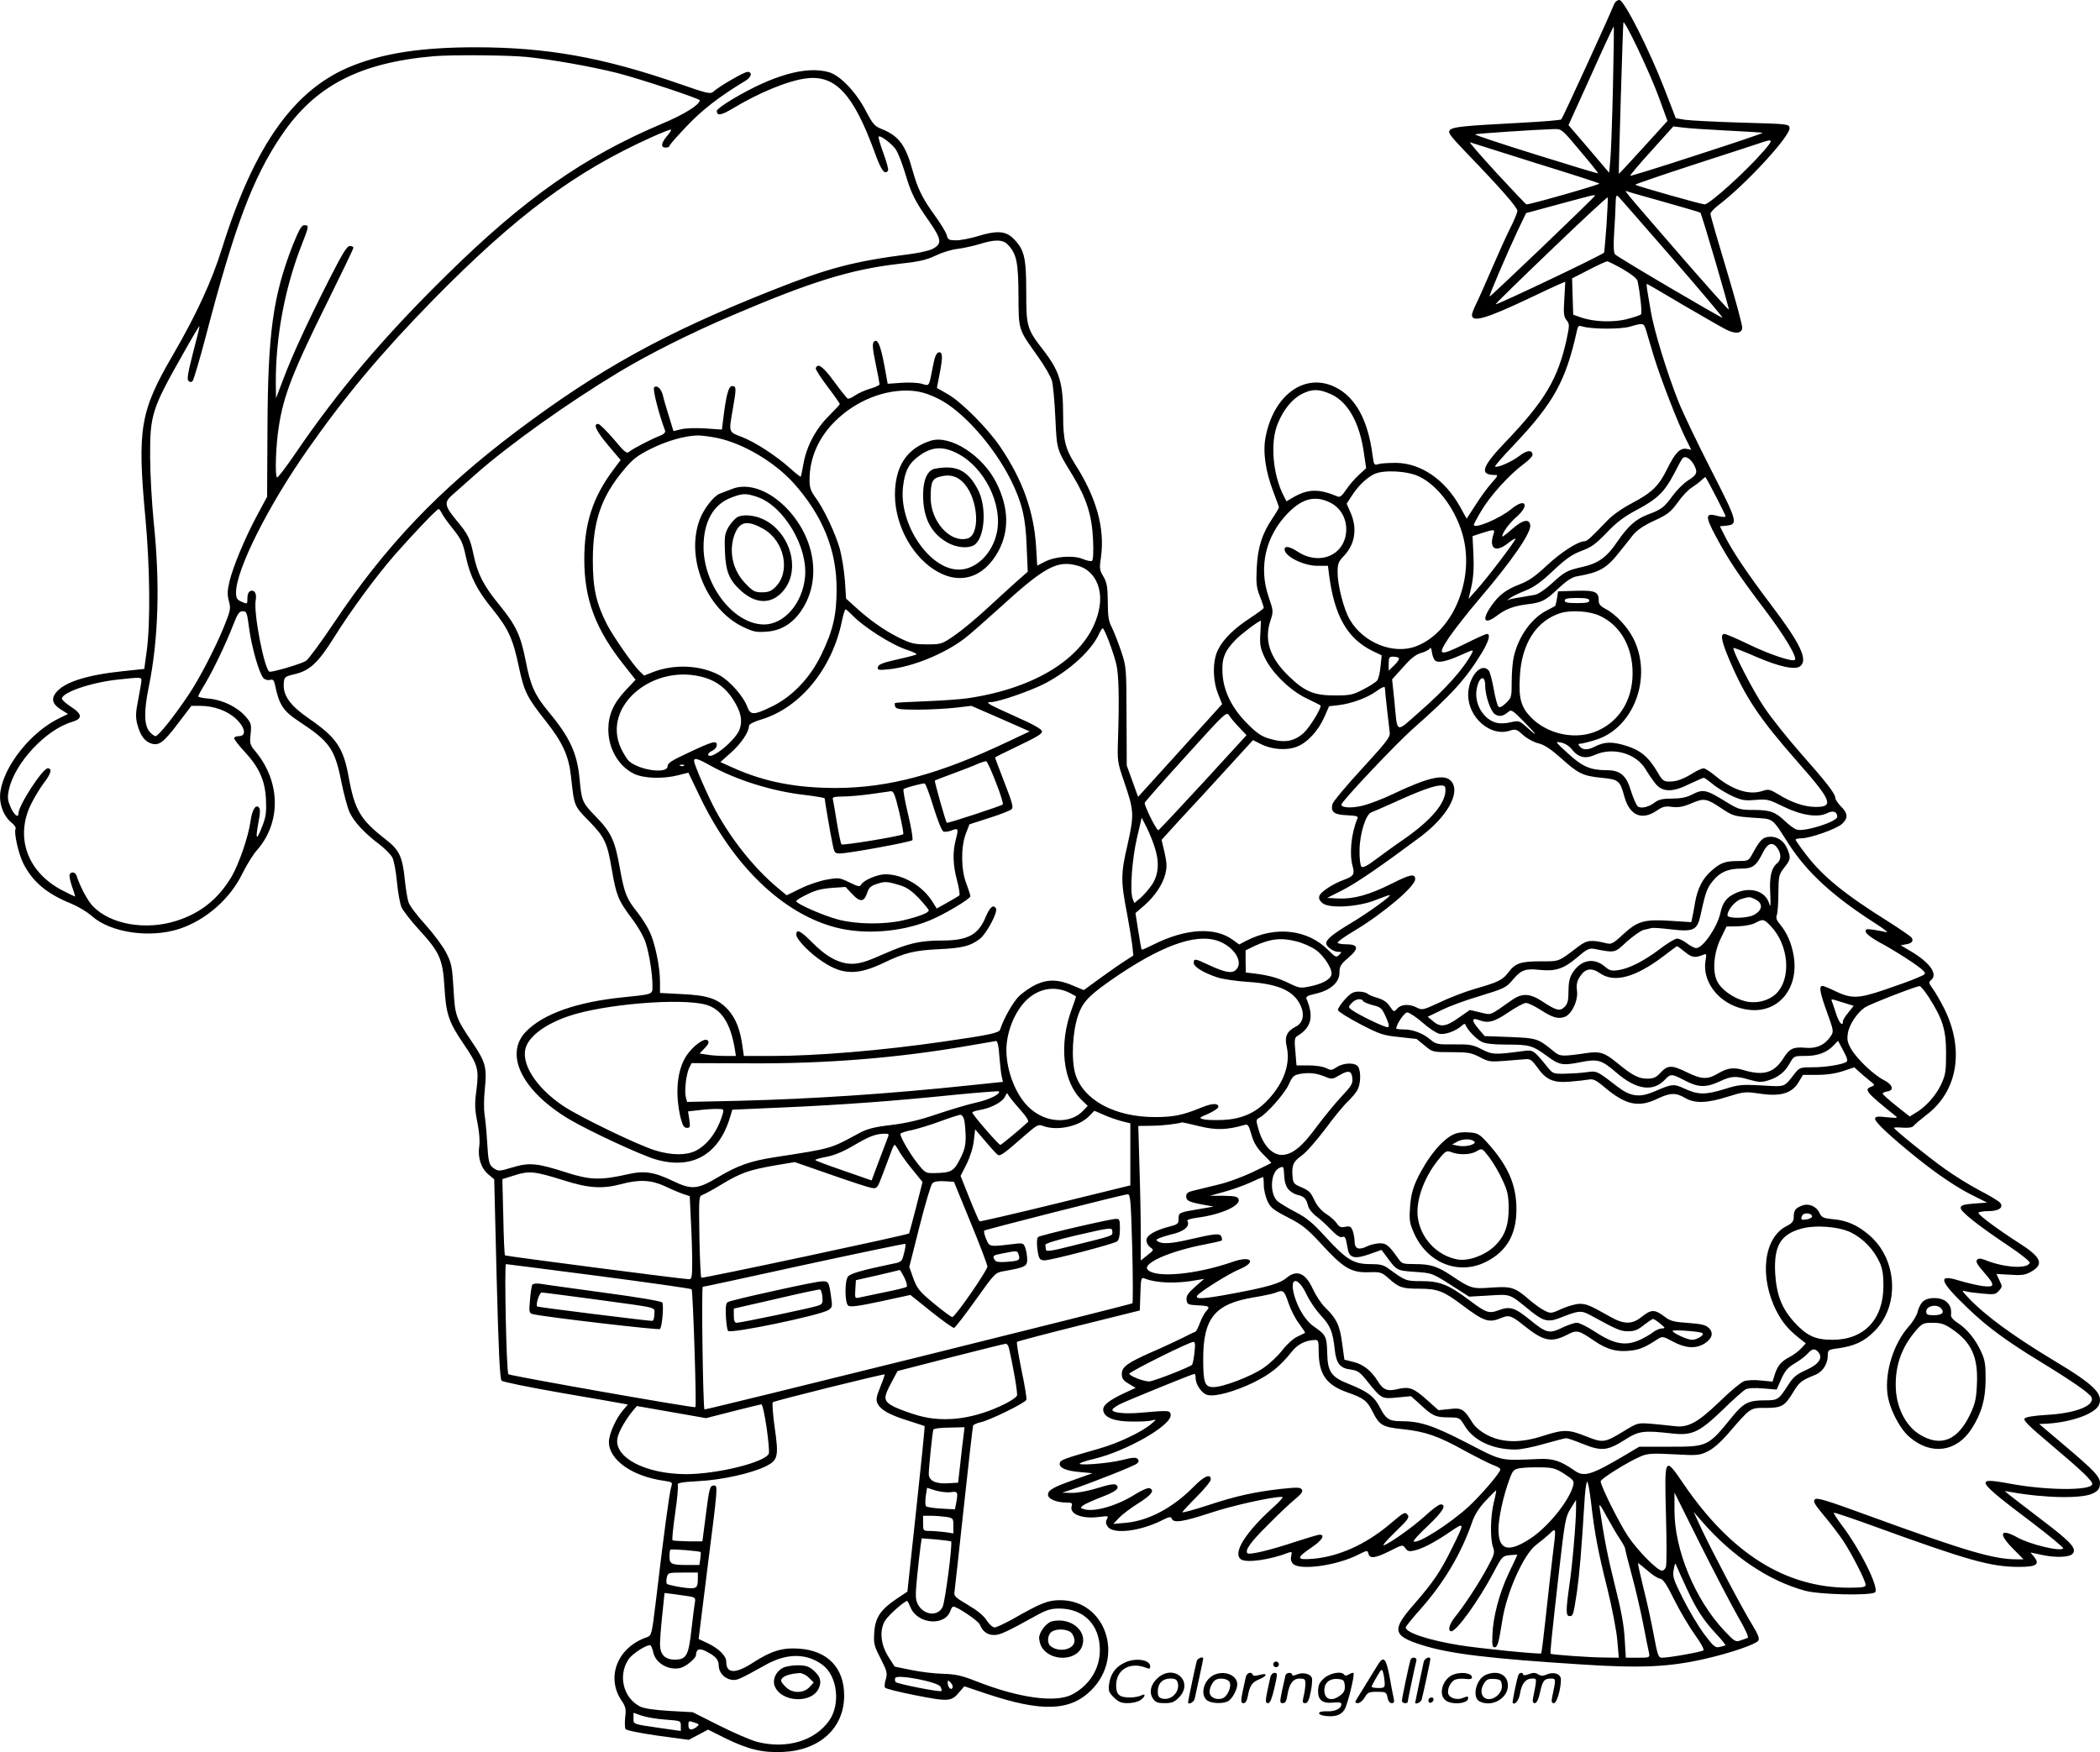 <?xml version="1.0" encoding="UTF-8"?>
<svg xmlns="http://www.w3.org/2000/svg" version="1.0" viewBox="0 0 1109.556 925.893" preserveAspectRatio="xMidYMid meet">
  <g transform="translate(-270.276,1137) scale(0.1,-0.1)" fill="#000000" stroke="none">
    <path d="M11231 11348 c-21 -55 -272 -603 -279 -609 -4 -4 -101 -12 -217 -18 -301 -16 -354 -21 -371 -38 -13 -13 -2 -28 93 -127 171 -177 263 -282 263 -300 0 -9 -17 -51 -39 -94 -21 -42 -64 -138 -96 -212 -32 -74 -68 -156 -81 -182 -13 -26 -24 -54 -24 -62 0 -42 75 -20 305 89 66 31 135 64 154 72 l34 14 -5 -91 c-5 -76 -3 -94 12 -112 16 -21 16 -26 0 -102 -46 -209 -116 -326 -325 -544 -124 -130 -137 -172 -53 -172 18 0 15 -5 -17 -41 -21 -23 -59 -75 -85 -116 l-48 -74 -36 65 c-79 141 -204 227 -334 230 -37 0 -79 -2 -94 -6 -25 -8 -26 -6 -33 45 -24 187 -90 308 -197 361 -159 79 -325 -39 -368 -262 -16 -79 -1 -183 41 -292 16 -41 29 -78 29 -81 0 -4 -15 -30 -34 -58 -55 -81 -78 -154 -83 -261 -4 -80 -2 -104 16 -150 12 -30 21 -58 21 -62 0 -4 -31 -27 -69 -52 -85 -55 -143 -111 -172 -168 -30 -58 -30 -161 0 -236 l21 -53 -222 -245 -222 -245 -30 83 -30 83 -1 260 c-1 258 -1 261 -29 345 -16 47 -38 103 -49 125 -17 32 -21 59 -21 135 -1 80 -5 101 -23 133 -21 34 -22 44 -13 104 21 151 -24 314 -137 490 -51 80 -63 129 -63 253 0 177 -18 237 -105 350 -87 112 -90 124 -90 310 0 184 -11 225 -73 284 -39 36 -87 38 -186 7 -37 -11 -87 -21 -111 -21 -38 0 -44 3 -50 27 -3 14 -33 63 -65 107 -64 88 -89 140 -116 237 -36 131 -72 180 -160 216 -41 16 -49 26 -87 98 -51 98 -134 185 -193 203 -120 35 -296 -14 -514 -144 -44 -26 -80 -53 -80 -60 0 -27 22 -24 78 9 145 88 302 152 397 163 153 18 247 -84 360 -393 34 -95 53 -120 70 -94 3 5 -8 47 -25 92 -16 45 -28 84 -25 87 9 9 75 -41 93 -71 11 -18 32 -72 47 -122 33 -110 51 -146 128 -256 66 -96 68 -118 16 -145 -16 -8 -67 -20 -112 -26 -306 -39 -437 -74 -739 -194 -564 -224 -907 -413 -1346 -743 -410 -309 -693 -606 -965 -1013 -67 -100 -133 -190 -147 -200 -20 -14 -162 -57 -192 -58 -26 0 -88 314 -74 380 6 33 -7 55 -28 47 -10 -4 -16 -18 -16 -37 0 -34 0 -34 -35 -18 -20 9 -25 18 -25 48 0 118 167 452 376 751 200 286 393 516 664 793 438 446 749 678 1158 862 53 24 98 41 100 39 3 -2 -7 -18 -22 -35 -31 -38 -33 -60 -6 -60 11 0 20 4 20 9 0 5 41 52 91 104 81 86 174 158 312 241 31 19 36 46 9 46 -17 0 -151 -77 -182 -106 -14 -12 -38 -6 -175 42 -406 141 -704 194 -1080 194 -279 0 -479 -30 -646 -96 -309 -120 -522 -419 -694 -969 -52 -168 -136 -350 -257 -558 -175 -300 -191 -391 -147 -864 24 -259 27 -555 7 -703 l-13 -95 -114 -12 c-192 -20 -312 -59 -354 -115 -25 -33 -16 -61 30 -89 l35 -22 -45 -22 c-149 -71 -292 -250 -312 -388 -9 -60 14 -126 56 -162 17 -13 28 -29 24 -35 -10 -17 15 -132 41 -183 50 -98 124 -160 255 -213 34 -14 83 -43 107 -65 100 -88 306 -118 461 -68 141 46 270 159 335 294 22 44 56 100 77 123 127 145 125 358 -6 518 -32 38 -34 45 -28 96 5 51 3 57 -27 92 -44 50 -120 87 -192 94 -32 2 -58 8 -58 12 0 4 16 34 36 66 43 72 111 213 149 312 23 59 32 72 50 72 21 0 23 -7 34 -90 13 -100 54 -241 76 -264 8 -8 24 -12 34 -9 16 4 21 -1 26 -23 23 -111 43 -141 133 -200 156 -103 184 -142 218 -314 13 -65 33 -139 44 -163 24 -51 79 -110 156 -168 30 -23 62 -55 70 -71 8 -15 19 -73 24 -128 5 -54 16 -115 24 -134 8 -18 49 -71 91 -117 111 -121 127 -157 136 -304 8 -143 23 -187 101 -301 76 -112 82 -134 68 -244 -10 -76 -9 -101 5 -171 10 -50 14 -98 10 -125 -9 -60 9 -117 47 -149 l32 -27 13 -527 c10 -385 17 -529 26 -537 7 -7 147 -35 312 -64 165 -28 312 -54 327 -57 l28 -5 -27 -32 c-37 -44 -73 -125 -73 -166 0 -95 124 -182 291 -205 45 -7 46 -8 38 -33 -9 -27 -40 -256 -80 -596 -23 -187 -23 -188 -49 -198 -155 -53 -217 -211 -133 -335 22 -32 24 -45 19 -88 -3 -27 -2 -55 2 -62 4 -7 79 -22 171 -35 l163 -22 51 27 51 27 90 -45 c122 -60 199 -78 306 -73 195 9 323 127 323 298 0 147 -88 238 -239 248 -88 6 -146 -12 -241 -73 -95 -62 -143 -60 -143 4 0 30 -38 68 -93 95 l-53 25 47 378 c55 430 55 433 34 433 -22 0 -25 -14 -44 -163 l-17 -132 -76 0 c-43 1 -80 3 -82 6 -3 3 3 67 14 142 11 75 17 143 14 150 -4 11 19 15 108 20 123 6 281 41 358 79 63 32 68 51 46 204 -10 70 -14 129 -10 134 9 8 586 151 591 147 1 -2 -9 -32 -23 -66 -21 -51 -24 -68 -15 -87 15 -33 61 -60 161 -91 47 -15 86 -28 88 -29 2 -1 -18 -199 -44 -439 l-47 -436 -56 -37 c-86 -58 -114 -100 -119 -178 -4 -60 -1 -71 34 -139 34 -67 36 -78 27 -109 -6 -18 -8 -38 -4 -44 3 -6 77 -24 163 -41 173 -34 188 -33 230 18 l26 30 116 -39 c293 -98 443 -93 555 19 177 177 75 475 -164 475 -65 0 -101 -14 -250 -99 -44 -24 -88 -45 -97 -45 -10 0 -29 17 -42 37 -15 25 -50 53 -99 82 -68 40 -75 47 -71 70 2 14 24 215 49 446 25 231 47 425 49 431 3 6 20 14 39 18 46 9 236 102 243 119 2 7 -9 78 -26 157 -16 79 -27 146 -24 149 3 3 150 42 327 86 l322 80 3 88 c2 79 5 88 20 82 63 -26 171 -30 282 -9 l35 6 -48 -42 c-38 -34 -47 -48 -45 -69 3 -24 7 -26 61 -29 61 -3 65 -6 41 -33 -8 -9 -23 -37 -32 -61 -9 -25 -20 -46 -25 -46 -4 -1 -34 -15 -66 -32 -33 -16 -105 -50 -161 -74 -133 -59 -160 -79 -160 -117 0 -24 8 -34 36 -51 l37 -22 -67 -31 c-80 -39 -108 -62 -104 -89 5 -37 60 -58 151 -58 45 -1 93 2 107 6 24 7 24 6 -5 -19 -51 -43 -175 -102 -275 -130 -189 -54 -205 -60 -208 -77 -5 -24 33 -41 108 -47 l65 -6 -95 -34 c-113 -40 -140 -55 -140 -80 0 -22 45 -41 97 -41 29 0 33 -3 28 -19 -13 -42 55 -69 146 -57 47 6 50 6 40 -12 -7 -14 -6 -25 5 -40 29 -41 171 -24 286 34 38 19 47 21 52 9 9 -25 59 -17 203 30 116 39 324 85 380 85 8 0 -9 -21 -38 -47 -157 -140 -227 -253 -178 -284 30 -19 155 -1 252 37 15 5 17 3 12 -18 -4 -17 -1 -31 10 -42 36 -36 231 -9 343 48 48 24 50 25 55 6 7 -28 35 -25 113 14 67 34 68 34 82 15 11 -16 20 -19 45 -13 44 9 111 44 191 99 79 54 79 52 10 -87 -61 -124 -99 -179 -197 -292 -123 -140 -118 -170 42 -220 146 -46 358 -71 846 -102 308 -20 458 -13 646 30 136 31 269 77 282 96 7 12 -1 33 -32 84 -54 87 -210 384 -267 504 l-43 93 46 -53 c162 -185 352 -312 543 -364 77 -21 351 -27 370 -8 23 23 -82 232 -178 357 -24 32 -42 60 -40 63 3 2 99 -30 214 -72 498 -181 616 -214 764 -214 92 0 111 13 81 52 l-20 24 67 -14 c69 -14 137 -11 154 6 27 27 -5 62 -158 178 -86 66 -166 127 -178 137 l-21 18 30 -5 c180 -33 379 -36 435 -8 27 13 36 24 38 48 4 38 -22 66 -197 214 l-124 105 44 2 c127 8 250 52 271 98 26 58 -23 107 -235 234 -219 132 -368 241 -457 336 -33 36 -34 37 -10 31 14 -4 54 -9 90 -12 58 -6 67 -4 84 15 18 20 19 23 3 55 l-16 34 72 -4 c57 -4 79 -2 106 13 75 40 62 77 -52 150 -126 81 -226 156 -221 165 3 4 27 8 53 8 56 0 82 20 61 45 -7 8 -56 38 -109 65 -53 28 -135 79 -182 113 -93 66 -269 209 -269 217 0 3 21 3 47 1 31 -2 50 1 57 10 6 8 37 34 68 58 165 125 201 345 93 562 -21 41 -48 88 -61 105 -20 28 -22 34 -9 44 39 32 -5 94 -111 156 l-49 29 29 5 c31 5 41 18 28 36 -4 6 -59 44 -122 84 -229 143 -347 239 -434 353 -31 40 -56 76 -56 80 0 4 14 7 30 7 46 0 187 50 215 76 33 30 32 56 -5 92 -16 17 -30 37 -30 44 0 23 -43 79 -180 234 -72 82 -160 192 -195 245 -59 86 -172 306 -163 315 2 2 56 -19 120 -47 123 -53 207 -71 233 -49 41 34 0 120 -154 323 -125 165 -204 283 -245 364 l-26 52 32 3 c66 7 63 18 -79 296 -72 141 -149 302 -171 357 -63 159 -131 382 -147 480 -9 49 -17 102 -20 118 -2 15 -3 27 -1 27 2 0 87 -49 189 -110 103 -60 205 -119 227 -130 50 -26 84 -23 88 6 2 12 -35 149 -82 305 -47 156 -86 290 -86 299 0 8 21 30 45 48 141 107 379 365 373 406 -3 21 -8 21 -253 28 -137 4 -272 11 -299 15 l-49 8 -58 150 c-81 210 -215 475 -240 475 -11 0 -23 -10 -28 -22z m238 -496 l44 -121 -128 -141 c-70 -77 -128 -140 -129 -138 -2 3 21 773 24 798 3 25 142 -268 189 -398z m-244 61 c-4 -175 -10 -349 -14 -387 l-6 -69 -107 126 -108 126 118 260 c64 144 119 261 121 261 2 0 0 -143 -4 -317z m-5739 156 c129 -13 340 -50 479 -85 117 -30 435 -135 435 -144 0 -23 -82 -75 -200 -124 -413 -175 -725 -394 -1134 -796 -338 -332 -577 -615 -806 -951 -48 -70 -90 -126 -94 -122 -11 11 -6 166 9 263 25 169 75 297 267 683 70 142 128 262 128 268 0 5 -9 9 -19 9 -15 0 -40 -41 -109 -177 -114 -225 -195 -400 -243 -528 l-38 -100 -1 80 c-1 249 49 511 141 742 34 87 35 93 10 93 -15 0 -28 -23 -62 -107 -104 -268 -131 -463 -133 -968 l-2 -360 -51 -95 c-64 -118 -130 -276 -148 -354 -11 -46 -12 -69 -3 -102 11 -39 9 -49 -26 -136 -47 -115 -132 -279 -188 -361 -76 -114 -159 -217 -173 -217 -7 0 -23 12 -34 26 -27 34 -28 109 -2 235 51 251 60 543 26 869 -10 102 -19 257 -19 345 -1 223 9 254 172 542 47 84 87 151 89 150 1 -2 -14 -65 -34 -140 -27 -105 -33 -141 -25 -149 8 -8 15 -9 22 -2 6 6 38 114 71 240 152 581 248 835 398 1057 177 263 413 386 806 420 96 8 391 6 491 -4z m6343 -389 c101 -5 185 -10 187 -12 2 -2 -154 -55 -347 -117 -192 -63 -351 -112 -353 -110 -2 2 48 62 112 132 l116 129 50 -6 c28 -4 134 -11 235 -16z m-777 -108 c54 -63 96 -117 95 -118 -2 -2 -150 43 -329 99 -180 56 -324 104 -322 107 5 4 319 25 419 28 39 1 42 -2 137 -116z m970 1 c-94 -109 -287 -283 -313 -283 -16 0 -360 97 -366 104 -3 2 143 52 324 111 180 58 339 110 353 115 51 17 51 9 2 -47z m-1207 -64 c182 -56 334 -105 338 -109 6 -5 -362 -110 -385 -110 -3 0 -74 75 -159 167 -84 92 -147 164 -139 161 9 -3 164 -52 345 -109z m690 -209 c99 -28 181 -52 182 -54 7 -7 154 -508 150 -512 -2 -2 -116 125 -253 283 -329 380 -302 347 -278 340 10 -4 100 -29 199 -57z m-375 36 c0 -7 -553 -536 -557 -533 -4 4 90 223 148 347 l45 94 174 47 c187 51 190 51 190 45z m409 -331 c148 -170 267 -312 265 -314 -4 -4 -552 318 -568 335 -7 7 -9 44 -5 110 4 54 7 124 8 154 1 48 3 52 16 40 8 -8 135 -154 284 -325z m-348 175 c-6 -79 -12 -144 -13 -145 -20 -18 -568 -278 -573 -273 -2 2 129 130 292 286 162 156 297 281 300 279 2 -3 -1 -69 -6 -147z m-3163 -103 c46 -49 55 -91 56 -267 1 -188 -2 -177 102 -323 35 -49 69 -107 75 -130 6 -23 14 -111 18 -197 8 -170 6 -163 93 -305 72 -120 100 -208 106 -336 3 -66 1 -109 -6 -113 -5 -3 -27 1 -48 10 -50 21 -145 14 -200 -14 l-41 -21 -6 102 c-12 184 -70 349 -188 524 -66 98 -207 240 -280 281 l-56 32 13 67 c19 96 18 125 -3 121 -12 -2 -21 -21 -30 -68 -23 -118 -18 -110 -60 -98 -21 6 -70 8 -109 5 l-71 -5 -18 99 c-20 107 -36 142 -55 123 -9 -9 -7 -37 9 -114 12 -57 21 -106 21 -111 0 -5 -23 -15 -50 -23 -28 -8 -64 -25 -80 -36 -17 -12 -34 -19 -39 -16 -5 4 -38 44 -72 91 -58 79 -86 99 -96 69 -2 -6 26 -49 62 -97 36 -47 65 -89 65 -92 0 -3 -26 -31 -59 -64 -69 -69 -116 -158 -133 -251 -6 -36 -13 -67 -14 -69 -2 -2 -27 18 -56 44 -72 65 -185 139 -258 167 -69 26 -67 22 -45 148 19 110 19 120 -4 120 -19 0 -32 -49 -48 -182 l-6 -48 -86 6 c-47 3 -105 2 -128 -4 l-42 -10 -25 82 c-14 44 -28 93 -31 108 -9 35 -32 55 -46 41 -9 -9 26 -145 58 -229 3 -8 -6 -18 -23 -25 -46 -17 -148 -70 -165 -85 -15 -13 -24 -6 -84 66 -38 44 -74 80 -82 80 -28 0 -10 -38 53 -113 l66 -78 -39 -52 c-108 -145 -153 -283 -153 -472 0 -212 59 -370 211 -561 l60 -76 -51 -54 c-66 -70 -93 -131 -93 -209 0 -101 54 -194 136 -234 52 -25 155 -28 235 -7 l52 13 60 -125 c176 -367 438 -620 719 -693 149 -39 343 -25 493 36 77 31 218 115 218 129 0 6 -10 36 -21 66 -29 73 -30 194 -3 265 l19 49 105 34 c58 18 111 39 118 46 10 10 3 36 -38 141 -27 71 -50 130 -50 132 0 2 57 30 126 63 96 46 125 63 122 76 -2 12 -51 39 -140 78 -145 65 -164 76 -130 76 40 0 216 61 291 101 130 70 242 173 282 262 7 15 15 27 18 27 9 0 56 -124 72 -190 13 -56 16 -178 9 -395 -4 -117 -3 -123 32 -225 53 -155 54 -173 18 -335 -36 -155 -36 -189 -1 -370 10 -55 22 -126 26 -157 l6 -57 -43 -28 c-24 -15 -83 -56 -131 -91 l-88 -64 -50 21 c-81 36 -137 38 -201 9 -30 -14 -72 -43 -93 -64 -32 -33 -79 -116 -98 -175 -6 -17 -54 -28 -306 -64 -318 -46 -662 -75 -902 -75 l-146 0 -7 49 c-12 91 -36 151 -77 196 -54 58 -107 76 -246 82 l-113 6 0 57 c0 80 -25 201 -53 263 -13 29 -42 75 -64 103 -60 75 -70 100 -94 230 -27 153 -45 193 -128 279 -72 74 -75 81 -86 200 -13 137 -52 220 -167 358 -69 83 -93 136 -117 262 -28 141 -51 189 -141 300 -84 103 -113 161 -135 263 -18 87 -29 109 -90 182 -63 76 -67 96 -23 134 19 17 75 66 124 110 178 157 487 377 754 538 159 96 384 209 603 302 416 178 625 242 872 271 113 12 152 21 200 44 33 16 86 33 118 36 32 4 84 16 115 25 81 26 124 25 150 -3z m3249 -129 c46 -27 75 -50 78 -63 14 -67 25 -169 18 -176 -5 -5 -37 -16 -73 -25 -73 -19 -178 -15 -245 9 l-40 14 -3 96 -3 96 88 45 c48 25 92 45 97 45 4 1 42 -18 83 -41z m122 -320 c5 -18 24 -80 41 -138 36 -118 128 -356 171 -441 l28 -56 -25 5 c-34 6 -60 -20 -101 -103 -45 -92 -80 -127 -186 -183 -55 -29 -105 -64 -135 -96 -80 -84 -104 -106 -116 -106 -35 0 -125 -58 -199 -127 -64 -60 -98 -83 -145 -101 -73 -28 -111 -57 -152 -117 -50 -73 -34 -98 31 -49 48 36 88 51 156 60 83 10 99 18 169 84 46 43 74 61 101 65 116 20 155 42 220 125 24 30 58 72 74 93 22 26 56 50 113 76 71 33 86 45 124 97 23 33 57 68 74 78 17 11 40 28 50 38 11 11 21 18 22 16 12 -15 106 -199 106 -206 0 -5 -16 -5 -40 1 -68 19 -70 2 -10 -110 65 -121 118 -201 259 -387 104 -138 171 -250 157 -263 -12 -12 -135 29 -246 83 -62 30 -118 54 -126 54 -23 0 -16 -38 27 -139 84 -197 157 -307 363 -541 179 -203 191 -236 87 -234 -56 1 -125 24 -193 67 -44 26 -51 28 -84 17 -70 -23 -157 5 -248 80 -26 22 -55 40 -62 40 -8 0 -31 -10 -52 -23 -57 -35 -90 -47 -128 -47 -31 0 -38 5 -62 47 -48 82 -90 118 -167 142 -74 23 -115 22 -167 -5 -35 -18 -62 -18 -78 1 -10 12 -10 15 3 15 8 0 44 9 80 20 202 62 302 330 201 534 -31 62 -95 131 -146 157 -27 14 -38 26 -38 42 0 50 -17 58 -120 55 l-95 -3 -6 -38 c-3 -20 -8 -38 -10 -40 -2 -1 -21 -11 -42 -22 -82 -41 -152 -139 -176 -246 -6 -24 -11 -83 -11 -130 0 -82 -1 -86 -30 -114 -20 -19 -33 -26 -40 -19 -6 6 -17 48 -25 93 -8 46 -20 90 -26 97 -40 48 -109 -34 -109 -129 1 -119 117 -220 217 -189 34 11 39 9 73 -22 20 -18 56 -38 81 -44 32 -8 65 -30 117 -76 93 -84 117 -96 215 -106 93 -9 99 -14 123 -102 28 -98 92 -125 170 -72 32 22 45 25 82 20 33 -4 57 0 102 19 68 29 78 27 165 -31 53 -35 63 -38 158 -45 115 -8 98 5 192 -141 97 -150 233 -274 451 -414 49 -31 78 -54 64 -50 -14 3 -45 9 -69 13 -38 5 -43 4 -40 -12 2 -10 33 -33 69 -53 88 -47 213 -128 234 -151 16 -17 15 -19 -31 -38 -26 -12 -104 -40 -172 -63 -141 -48 -177 -49 -267 -5 -28 14 -56 25 -62 25 -20 0 -14 -34 24 -139 35 -97 36 -102 20 -126 -30 -46 -75 -67 -131 -62 -67 6 -87 -3 -120 -56 -49 -77 -105 -93 -209 -62 -52 16 -84 12 -131 -15 -60 -36 -90 -35 -170 4 -82 40 -101 39 -144 -8 -19 -20 -34 -26 -65 -26 -46 0 -79 17 -161 85 -64 52 -89 60 -153 51 -137 -20 -146 -19 -177 6 -87 71 -90 72 -233 78 l-135 5 -33 39 c-37 43 -36 60 2 46 49 -19 81 -11 156 40 40 27 82 50 93 50 12 0 45 -16 75 -35 65 -42 94 -51 129 -39 38 13 73 87 66 139 -4 30 -1 48 14 72 29 46 62 52 109 19 75 -51 186 -21 335 92 37 29 69 52 71 52 2 0 21 -14 42 -31 37 -30 54 -32 97 -14 16 7 17 3 11 -32 -20 -125 91 -247 236 -260 155 -14 260 120 229 291 -12 65 -35 118 -72 162 -18 21 -22 35 -16 49 4 11 8 63 8 116 1 91 3 98 31 134 34 43 36 52 16 100 -18 43 -55 67 -97 63 -34 -3 -48 -18 -91 -97 -16 -29 -21 -31 -72 -31 -67 0 -93 -9 -140 -51 -47 -40 -74 -94 -87 -167 -5 -31 -12 -68 -15 -81 l-5 -24 -109 7 c-140 9 -175 -1 -252 -72 -50 -47 -62 -53 -86 -47 -80 20 -105 18 -150 -17 -108 -82 -97 -78 -199 -78 -105 0 -135 -10 -171 -59 -29 -39 -55 -52 -172 -85 -52 -15 -137 -47 -188 -72 -89 -41 -95 -43 -122 -29 -40 21 -84 19 -105 -5 -17 -19 -18 -19 -39 12 -14 22 -35 36 -66 45 -24 7 -48 17 -54 23 -5 5 -26 10 -45 10 -27 0 -42 -8 -73 -42 -21 -23 -37 -48 -36 -56 2 -8 55 -41 118 -74 104 -54 123 -60 205 -68 50 -6 91 -10 92 -10 0 0 20 -16 43 -35 42 -35 42 -35 141 -35 88 0 105 -3 150 -26 47 -25 56 -26 132 -20 45 4 95 8 111 9 24 2 34 -6 61 -43 45 -65 84 -83 170 -76 39 3 84 8 100 11 25 5 39 -1 85 -40 113 -95 180 -109 280 -61 67 32 98 33 146 4 51 -30 117 -28 226 7 84 26 92 27 167 16 113 -17 173 1 209 64 l21 35 76 0 c49 0 96 7 136 20 l59 20 23 -21 c12 -11 37 -33 55 -47 32 -25 33 -26 13 -34 -42 -15 -30 -29 128 -156 13 -10 5 -11 -46 -6 -53 6 -63 4 -63 -9 0 -17 82 -94 215 -201 115 -93 222 -165 309 -207 l68 -34 -68 -5 c-54 -4 -70 -9 -72 -22 -4 -18 89 -92 261 -207 60 -40 106 -78 104 -84 -11 -34 -135 -26 -234 14 -25 10 -36 10 -44 2 -9 -9 0 -25 35 -65 62 -71 61 -82 -6 -74 -29 4 -83 17 -121 28 -122 39 -109 -1 48 -150 99 -95 203 -171 377 -277 173 -106 264 -169 272 -190 16 -44 -87 -84 -241 -92 -65 -4 -107 -11 -113 -19 -9 -9 25 -42 139 -138 166 -140 223 -194 218 -210 -11 -34 -243 -32 -436 4 -190 35 -181 20 120 -207 92 -70 165 -131 163 -135 -12 -19 -175 20 -243 58 -89 49 -102 21 -25 -57 l58 -59 -36 0 c-121 0 -265 42 -778 229 -226 83 -277 98 -288 88 -11 -11 -2 -26 47 -85 33 -39 78 -98 99 -129 46 -68 122 -216 122 -238 0 -12 -16 -15 -89 -15 -334 0 -622 181 -872 547 -102 150 -102 149 -94 -162 4 -139 4 -263 0 -274 -3 -12 -13 -21 -21 -21 -24 0 -128 105 -179 181 -47 70 -145 267 -145 291 0 14 147 105 214 133 33 14 61 16 172 10 125 -7 136 -6 179 15 28 13 68 48 103 88 127 147 120 142 203 142 86 0 102 9 148 86 30 50 43 60 113 88 41 16 68 58 68 104 0 27 3 30 48 36 91 12 144 36 198 91 136 135 122 381 -27 508 -60 52 -119 78 -189 84 -52 5 -62 9 -73 32 -17 37 -58 54 -93 40 -35 -13 -44 -25 -44 -61 0 -22 -8 -32 -39 -48 -120 -61 -144 -268 -52 -448 31 -61 65 -100 121 -144 l34 -27 -24 -26 c-14 -15 -41 -35 -60 -45 -45 -23 -65 -46 -80 -93 l-12 -38 -62 6 c-36 4 -72 2 -89 -4 -16 -6 -75 -55 -131 -110 -115 -110 -165 -137 -238 -127 -24 3 -77 8 -118 12 -75 6 -75 5 -143 -36 -107 -65 -113 -66 -202 -31 -94 38 -121 38 -227 4 -119 -39 -214 -38 -294 2 -37 19 -66 43 -80 65 -47 75 -58 82 -123 74 l-58 -6 -57 51 c-73 66 -97 75 -157 61 -56 -14 -78 -5 -107 42 -34 55 -76 88 -128 101 l-48 12 -12 87 c-12 94 -30 131 -89 188 -20 19 -49 63 -65 97 -39 86 -85 106 -140 60 -34 -29 -99 -48 -275 -81 -164 -31 -214 -34 -195 -11 19 23 167 115 220 137 95 39 65 75 -34 40 -192 -67 -406 -87 -449 -42 -33 33 119 100 307 135 44 9 82 17 84 20 2 2 2 11 -2 20 -7 19 -32 17 -174 -16 -91 -21 -139 -24 -162 -9 -11 7 -9 11 13 19 15 6 40 13 55 17 70 15 105 44 88 73 -3 5 20 12 51 16 126 16 233 64 220 98 -5 14 -21 17 -79 18 l-73 0 73 20 c41 11 103 33 139 49 36 17 67 30 69 30 2 0 4 -19 4 -42 0 -24 9 -61 19 -84 16 -35 30 -47 108 -87 78 -40 102 -60 178 -142 114 -125 157 -151 248 -148 64 2 70 0 105 -31 56 -50 73 -56 162 -56 97 0 129 -12 225 -84 119 -90 144 -98 209 -71 42 18 55 13 121 -40 102 -82 143 -91 225 -50 56 29 61 27 147 -31 68 -47 124 -61 201 -50 42 6 70 18 134 60 24 15 27 15 81 -14 66 -35 118 -38 164 -11 42 26 51 57 25 83 -16 16 -39 22 -109 27 -76 5 -95 10 -125 33 -53 40 -70 40 -123 -2 -50 -40 -93 -39 -165 2 -108 61 -125 68 -161 68 -20 0 -62 -12 -94 -26 -54 -25 -59 -26 -89 -11 -18 8 -54 34 -80 56 -79 69 -97 74 -202 67 -103 -8 -111 -5 -214 64 -72 48 -109 60 -191 60 -62 0 -70 2 -86 26 -51 72 -65 84 -99 84 -18 0 -49 -7 -68 -16 -44 -22 -66 -13 -66 25 0 16 -5 42 -10 57 -9 22 -15 26 -39 21 -24 -5 -32 -1 -45 18 -9 14 -34 36 -56 50 -25 16 -48 42 -62 72 -23 47 -27 51 -83 75 -25 11 -31 20 -33 52 -5 59 4 78 49 110 23 16 78 79 124 140 45 61 99 127 120 146 20 19 43 47 51 62 16 32 18 91 4 119 -14 25 -75 25 -114 0 -27 -18 -32 -18 -57 -5 -16 8 -56 14 -92 14 l-64 0 -6 73 c-6 61 -4 74 10 82 74 44 89 103 49 196 -5 12 4 18 49 28 78 18 125 60 125 111 0 33 6 44 46 78 59 50 55 72 -11 72 -25 0 -45 4 -45 9 0 5 39 33 88 62 155 93 322 235 322 273 0 31 -26 26 -123 -23 -119 -60 -203 -83 -284 -79 l-58 3 81 41 c73 37 204 127 412 282 141 106 212 232 164 292 -35 43 -118 25 -316 -69 -48 -23 -116 -49 -151 -58 -60 -15 -115 -12 -115 5 0 16 287 320 375 398 211 186 284 267 370 409 35 59 44 95 24 95 -6 0 -57 -23 -113 -51 -140 -69 -152 -65 -88 31 28 41 98 131 157 200 175 205 279 355 273 395 -5 36 -40 28 -95 -20 -29 -26 -53 -44 -53 -40 0 19 35 68 75 103 73 64 48 104 -27 42 -62 -51 -198 -108 -198 -83 0 4 18 38 41 76 46 78 148 190 220 243 27 20 49 42 49 50 0 28 -30 26 -69 -5 -38 -30 -119 -66 -129 -56 -2 2 41 53 98 112 212 224 276 339 335 607 5 24 9 27 28 21 47 -15 202 -16 252 -1 70 20 72 20 84 -16z m-3739 -365 c127 -62 292 -247 384 -430 58 -117 78 -199 83 -346 l6 -138 -59 -52 c-32 -29 -104 -94 -159 -145 -55 -51 -131 -114 -169 -140 -67 -46 -70 -47 -145 -47 -69 0 -85 4 -152 37 -78 39 -156 95 -231 164 l-45 41 -6 94 c-4 52 -16 128 -27 169 -24 83 -84 211 -130 273 -24 33 -30 51 -30 91 0 116 48 225 136 311 110 109 265 170 404 160 48 -4 85 -15 140 -42z m2077 23 c90 -42 151 -153 173 -316 l11 -74 -39 -36 c-21 -19 -51 -54 -67 -78 -20 -31 -33 -41 -44 -36 -97 41 -153 41 -228 0 l-43 -25 -14 27 c-59 115 -73 284 -32 384 31 75 77 131 129 157 54 27 90 26 154 -3z m-3242 -231 c136 -29 301 -127 401 -238 153 -171 228 -354 227 -562 0 -135 -19 -217 -80 -343 -59 -124 -155 -224 -263 -276 -95 -46 -112 -46 -129 -1 -19 54 -93 138 -147 167 -99 53 -235 60 -347 18 l-51 -20 -23 22 c-34 32 -141 186 -173 248 -58 114 -75 192 -75 340 0 205 45 335 162 475 49 59 72 77 144 113 84 42 181 70 249 71 19 0 67 -6 105 -14z m5160 -145 c19 -37 13 -50 -35 -80 -22 -14 -58 -50 -80 -80 -45 -62 -58 -72 -133 -100 -61 -23 -103 -61 -158 -141 -56 -83 -100 -115 -182 -134 -87 -20 -96 -25 -167 -90 -32 -29 -70 -55 -86 -58 -16 -3 -47 -8 -69 -12 -22 -3 -49 -8 -60 -11 l-20 -6 20 14 c11 8 47 25 80 38 44 18 82 45 145 105 68 64 99 85 149 104 52 19 75 36 133 96 52 55 92 85 158 120 108 57 147 95 196 188 20 40 41 78 46 84 14 18 44 0 63 -37z m-1452 -59 c104 -51 199 -185 233 -327 54 -231 -63 -498 -251 -569 -119 -46 -279 18 -350 140 -32 53 -65 183 -65 250 0 46 4 57 35 89 57 61 70 143 34 226 l-21 48 25 39 c33 52 77 96 119 117 50 25 178 18 241 -13z m-472 -137 c67 -33 99 -110 79 -186 -29 -105 -150 -140 -251 -73 -43 28 -69 32 -69 12 0 -37 100 -87 174 -87 l55 0 6 -47 c28 -218 97 -339 232 -404 l46 -22 -6 -59 c-3 -32 -11 -66 -18 -74 -7 -9 -40 -30 -73 -47 -55 -29 -70 -32 -151 -32 -111 0 -160 21 -246 105 -99 97 -128 190 -93 293 15 45 15 49 -10 122 -55 159 -16 325 104 446 75 76 143 92 221 53z m-4694 -56 c6 -13 33 -51 60 -84 42 -53 52 -73 67 -145 23 -106 59 -178 142 -279 82 -102 107 -155 138 -303 28 -132 43 -162 142 -287 90 -114 122 -184 134 -296 17 -155 15 -152 96 -234 82 -85 95 -112 119 -253 24 -139 34 -164 102 -255 38 -50 69 -105 78 -136 19 -61 35 -164 35 -223 0 -49 9 -46 -155 -63 -245 -25 -421 -87 -513 -181 -117 -120 -21 -315 229 -464 105 -62 374 -187 454 -211 194 -57 335 23 395 222 l12 40 273 12 c314 14 583 34 905 67 124 12 227 20 230 18 13 -12 -49 -44 -118 -59 -42 -9 -135 -37 -207 -61 -93 -32 -163 -48 -244 -58 -87 -10 -125 -20 -165 -41 -160 -86 -139 -81 -449 -129 -130 -20 -197 -44 -303 -107 -105 -63 -137 -66 -233 -20 -102 49 -152 57 -241 37 -144 -33 -201 -31 -327 10 -153 49 -194 53 -283 26 -66 -20 -74 -21 -96 -6 -28 18 -31 31 -38 150 -3 50 -9 110 -13 135 -4 25 -4 84 1 131 12 116 5 145 -60 242 -94 139 -97 147 -105 291 -7 115 -10 135 -38 190 -17 34 -66 100 -110 149 -44 48 -85 102 -90 120 -6 18 -15 73 -20 124 -12 117 -30 153 -100 207 -134 104 -164 154 -196 330 -28 155 -65 209 -210 309 -100 69 -138 122 -133 187 3 33 5 35 60 48 78 19 122 60 206 194 87 140 225 327 323 439 99 112 220 239 229 239 4 0 11 -10 17 -22z m5557 -110 c-26 -78 11 -101 77 -48 21 17 39 27 39 23 0 -11 -147 -205 -204 -268 l-44 -50 15 65 c10 44 14 97 11 166 l-5 101 46 15 c68 22 74 22 65 -4z m-2195 -168 c86 -24 132 -117 112 -223 -44 -239 -311 -421 -697 -477 -43 -6 -146 -13 -229 -16 -82 -3 -151 -7 -153 -9 -3 -2 -2 -11 1 -20 5 -12 27 -15 119 -15 62 0 151 5 198 10 l85 10 154 -67 154 -68 -110 -52 c-366 -174 -632 -246 -913 -247 -210 0 -376 32 -540 105 l-71 32 56 50 c53 47 95 109 95 141 0 9 25 22 68 35 203 62 372 268 423 519 7 34 16 62 19 62 4 0 17 -12 31 -26 62 -66 212 -162 297 -189 29 -10 50 -20 47 -23 -3 -3 -49 -15 -103 -27 -75 -17 -98 -26 -101 -40 -3 -16 3 -17 56 -12 127 13 294 81 402 163 25 19 106 90 180 157 244 223 310 259 420 227z m2701 -184 c0 -10 -17 -13 -65 -13 -48 0 -65 3 -65 13 0 11 17 14 65 14 48 0 65 -3 65 -14z m55 -80 c102 -47 165 -149 173 -277 9 -151 -60 -275 -183 -330 -113 -52 -265 -21 -354 71 -52 54 -65 100 -58 215 9 175 88 296 217 336 55 16 153 10 205 -15z m-1793 -94 c-4 -59 0 -77 23 -127 39 -81 133 -173 220 -215 39 -19 72 -35 74 -37 11 -7 -55 -116 -88 -146 -50 -45 -101 -54 -176 -32 -44 12 -69 28 -119 78 -83 82 -129 174 -134 268 -5 79 11 119 70 179 29 30 122 100 133 100 0 0 -1 -31 -3 -68z m921 -140 c14 -18 60 -9 142 28 63 28 65 29 54 7 -45 -84 -139 -189 -281 -313 -124 -109 -111 -115 -128 63 l-12 113 57 63 c40 46 67 68 95 76 22 6 43 17 47 24 5 8 9 1 11 -18 2 -16 9 -36 15 -43z m-189 10 c3 -5 -8 -22 -24 -37 l-30 -29 0 37 c0 33 3 37 24 37 14 0 27 -4 30 -8z m-3664 -104 c61 -19 110 -57 146 -114 41 -64 51 -108 35 -157 -19 -56 -149 -164 -166 -137 -3 5 5 15 19 22 15 6 26 20 26 31 0 26 -22 20 -155 -43 -84 -39 -105 -53 -105 -69 0 -42 -148 -22 -204 27 -10 9 -29 40 -42 67 -105 224 174 457 446 373z m-2980 -14 c0 -8 -8 -54 -17 -101 -14 -70 -14 -93 -5 -130 16 -59 38 -89 71 -101 43 -15 67 3 145 106 l70 92 46 0 c73 0 145 -26 190 -69 49 -46 56 -91 15 -91 -14 0 -25 -5 -25 -11 0 -6 24 -38 54 -70 78 -84 109 -152 114 -253 3 -66 0 -92 -18 -138 -31 -82 -39 -79 -23 9 11 57 12 78 3 87 -17 17 -36 -15 -44 -76 -11 -80 -62 -227 -101 -293 -71 -117 -162 -190 -290 -231 -163 -52 -350 -19 -442 78 -27 28 -66 100 -86 161 -8 23 -37 22 -37 -2 0 -10 7 -38 15 -61 8 -23 15 -44 15 -47 0 -2 -32 13 -70 33 -183 96 -249 280 -163 455 18 36 48 86 68 112 37 48 45 77 20 77 -27 0 -155 -197 -155 -239 0 -26 -23 -7 -41 33 -16 38 -18 51 -9 94 31 140 194 316 333 357 57 17 56 41 -5 80 -26 17 -48 36 -48 43 0 33 154 86 297 101 120 13 123 13 123 -5z m7100 -28 c0 -51 28 -134 51 -150 23 -15 43 -12 71 12 16 14 23 9 83 -52 71 -72 78 -87 15 -29 -40 35 -42 36 -87 26 -28 -7 -58 -7 -76 -2 -69 20 -116 102 -102 178 12 66 45 79 45 17z m-530 -11 c0 -14 21 -203 25 -231 5 -28 -7 -44 -145 -195 -83 -90 -154 -175 -157 -188 -10 -42 8 -56 76 -59 55 -3 62 -5 55 -20 -32 -76 -43 -186 -24 -251 11 -41 4 -52 -46 -70 -58 -21 -124 -64 -130 -85 -5 -14 1 -26 17 -39 36 -29 189 -20 280 17 36 14 69 26 74 26 16 0 -111 -92 -201 -146 -100 -60 -134 -88 -134 -109 0 -18 39 -45 64 -45 19 0 19 -1 4 -16 -15 -15 -19 -13 -58 26 -109 109 -278 128 -432 49 l-38 -20 -33 24 c-94 70 -250 61 -421 -25 -32 -16 -59 -28 -61 -26 -2 2 -10 46 -18 98 l-15 95 44 38 c58 50 100 113 114 169 9 35 8 58 -4 112 l-16 68 102 112 c57 61 166 179 242 263 l139 152 40 -20 c57 -30 137 -36 191 -15 56 21 114 84 146 157 l25 57 52 6 c65 8 146 37 193 70 35 25 50 31 50 21z m-769 -210 l38 -40 -229 -250 c-126 -137 -233 -251 -237 -252 -10 -2 -76 132 -72 145 2 6 100 117 218 247 211 233 214 236 229 213 8 -13 32 -41 53 -63z m1756 -114 c35 -44 71 -53 123 -30 95 43 218 8 268 -77 15 -25 39 -60 54 -78 37 -43 90 -43 179 2 37 17 70 32 74 32 3 0 26 -16 49 -35 23 -19 68 -46 100 -61 50 -23 67 -26 124 -21 63 5 72 2 147 -35 96 -47 183 -60 232 -35 31 16 53 8 53 -19 0 -26 -172 -81 -214 -68 -11 3 -39 23 -61 44 -52 50 -80 60 -169 60 -65 0 -78 3 -132 36 -120 74 -130 76 -194 44 -27 -14 -59 -20 -103 -20 -48 0 -70 -5 -89 -19 -33 -26 -75 -36 -92 -22 -8 7 -24 44 -36 82 -24 82 -57 109 -128 109 -86 0 -129 19 -204 88 -69 63 -71 65 -37 58 20 -4 43 -18 56 -35z m-4554 -85 c140 -78 331 -138 504 -157 57 -7 103 -15 103 -18 0 -9 29 -180 41 -238 10 -50 12 -53 40 -53 43 0 372 60 382 70 5 4 -5 65 -22 136 -17 70 -28 131 -24 134 8 7 93 30 111 30 5 0 26 -56 47 -125 21 -68 44 -126 52 -129 7 -3 25 -1 39 4 40 16 42 13 28 -42 -19 -70 -17 -138 6 -223 10 -38 15 -73 12 -76 -4 -4 -32 -21 -63 -38 l-57 -32 -22 35 c-52 85 -157 146 -249 146 -42 0 -115 -31 -128 -54 -7 -13 -15 -12 -62 11 -51 25 -57 26 -119 15 -36 -6 -99 -27 -139 -47 l-74 -36 -48 40 c-122 102 -242 252 -326 406 -43 80 -115 245 -115 264 0 18 19 13 83 -23z m1512 -91 c24 -61 40 -113 36 -116 -8 -8 -292 -101 -296 -97 -6 7 -66 220 -63 223 2 2 46 19 98 38 52 19 111 42 130 51 19 8 39 14 44 13 5 -2 28 -52 51 -112z m-1648 89 c-3 -3 -12 -4 -19 -1 -8 3 -5 6 6 6 11 1 17 -2 13 -5z m4023 -130 c0 -69 -76 -159 -220 -259 -47 -32 -114 -81 -149 -107 -46 -35 -68 -45 -75 -38 -6 6 -11 45 -10 88 1 85 33 189 62 199 10 4 62 26 117 51 138 63 215 91 248 91 23 1 27 -3 27 -25z m-2886 -116 c14 -61 24 -113 21 -116 -9 -10 -320 -61 -326 -54 -4 4 -14 54 -24 112 -9 58 -19 113 -21 123 -5 15 2 17 53 18 32 0 99 6 148 13 50 7 97 14 106 15 13 1 22 -22 43 -111z m1347 -177 c28 -81 25 -147 -9 -202 -16 -24 -44 -57 -62 -73 l-34 -28 -9 24 c-15 40 -3 208 23 320 l25 107 24 -47 c13 -25 32 -71 42 -101z m3293 -13 c21 -29 20 -62 -1 -79 -31 -26 -42 -71 -37 -159 3 -68 2 -79 -6 -53 -20 64 -98 88 -173 55 -52 -23 -72 -49 -85 -109 -17 -74 -92 -183 -127 -183 -9 0 -31 11 -49 25 -18 14 -41 25 -52 25 -11 0 -53 -25 -94 -57 -84 -63 -163 -103 -220 -110 -32 -5 -45 -1 -70 21 -58 48 -127 33 -170 -37 -14 -23 -20 -50 -20 -94 0 -50 -4 -67 -21 -84 -24 -24 -43 -20 -117 29 -65 43 -107 45 -160 8 -124 -87 -107 -80 -168 -66 l-55 13 -59 -41 c-67 -48 -97 -52 -136 -18 l-28 23 75 36 c40 20 127 52 192 71 140 43 147 46 184 90 42 50 66 59 138 51 86 -9 130 5 200 65 51 44 64 50 90 46 113 -22 108 -23 173 38 34 30 74 58 89 62 15 3 34 8 42 10 7 2 53 -1 102 -7 121 -14 139 -5 157 76 26 121 35 144 65 180 38 47 81 65 150 65 61 0 79 14 116 88 24 48 51 55 75 20z m-4643 -194 c42 -12 65 -28 107 -71 28 -30 52 -59 52 -64 0 -13 -56 -34 -138 -53 -99 -22 -240 -21 -338 4 -78 20 -224 84 -224 98 0 5 26 21 58 36 41 21 77 30 130 34 l72 5 35 -37 c42 -45 63 -43 79 4 8 27 19 38 46 47 47 16 57 16 121 -3z m4523 -75 c46 -21 43 -59 -5 -84 -35 -19 -139 -20 -139 -2 0 28 41 77 72 86 45 13 44 13 72 0z m83 -141 c99 -102 112 -282 28 -361 -41 -37 -104 -52 -161 -38 -63 16 -128 62 -149 107 -26 54 -17 152 21 228 l29 60 60 1 c33 1 73 8 90 17 43 23 47 22 82 -14z m-2902 -87 c76 -35 116 -108 79 -145 -22 -22 -56 -16 -143 24 -74 35 -81 36 -81 12 0 -21 50 -52 125 -77 27 -9 101 -20 165 -24 162 -11 243 -49 277 -130 19 -46 9 -88 -28 -106 -47 -25 -60 -52 -48 -105 21 -91 -14 -191 -98 -281 -64 -69 -136 -101 -233 -107 -43 -2 -91 -1 -107 3 -27 7 -27 8 25 30 28 13 52 29 52 35 0 22 -32 21 -93 -4 -95 -39 -144 -49 -242 -49 -214 0 -380 91 -421 229 -22 77 -15 224 16 311 26 74 62 109 219 215 248 165 424 221 536 169z m399 4 c32 -8 77 -28 100 -44 46 -32 93 -108 83 -134 -9 -25 -49 -46 -110 -59 -52 -11 -59 -10 -109 14 -58 29 -106 43 -183 53 l-50 6 -1 59 0 58 47 23 c85 39 141 45 223 24z m3340 -295 c73 -115 91 -171 91 -295 0 -98 -3 -116 -27 -167 -27 -58 -83 -120 -136 -150 l-29 -18 -72 57 c-39 31 -71 60 -71 64 0 4 10 9 22 11 40 5 33 35 -13 59 -55 27 -144 112 -175 165 -20 34 -23 50 -18 83 7 47 50 111 91 138 26 17 267 111 288 112 6 1 27 -26 49 -59z m-4539 23 c17 -9 31 -17 33 -18 1 -1 -9 -31 -22 -66 -70 -187 -48 -387 53 -483 l31 -30 -23 -24 c-66 -72 -193 -68 -280 9 -74 64 -126 194 -127 309 0 104 51 222 122 279 63 51 141 60 213 24z m1550 -43 c3 -6 27 -15 52 -22 41 -10 47 -15 68 -62 17 -38 20 -52 10 -54 -14 -3 -154 65 -190 91 -19 15 -19 16 -1 36 20 22 51 28 61 11z m2536 -8 l56 -17 -28 -35 c-16 -19 -29 -40 -29 -47 0 -31 -20 -9 -36 40 -9 28 -19 58 -22 65 -5 15 -8 15 59 -6z m-6006 -12 c80 -24 127 -96 150 -232 l6 -38 -58 0 c-32 0 -75 3 -96 7 l-38 6 27 28 c21 22 25 32 16 41 -16 16 -75 -26 -112 -80 -51 -77 -62 -204 -30 -334 10 -37 17 -48 32 -48 17 0 18 5 13 43 l-7 44 54 6 c29 4 72 7 95 7 41 0 41 -1 34 -27 -27 -91 -78 -161 -142 -194 -50 -25 -128 -25 -215 2 -89 27 -395 175 -483 233 -150 100 -233 234 -197 319 24 59 108 118 222 157 186 64 600 98 729 60z m3784 -94 c34 -30 74 -56 89 -59 30 -6 85 14 116 41 14 13 20 14 23 4 9 -24 55 -73 84 -87 19 -10 60 -15 133 -15 119 0 136 -5 209 -58 68 -51 85 -54 180 -35 93 18 111 13 191 -56 104 -90 193 -103 256 -36 30 32 36 31 105 -5 70 -37 113 -38 183 -5 63 29 85 31 159 9 46 -13 63 -14 96 -4 54 16 90 44 116 91 22 39 23 39 83 39 66 0 113 18 149 56 l23 24 28 -52 c21 -39 25 -54 16 -60 -24 -14 -109 -28 -178 -28 -65 0 -69 -1 -94 -32 -59 -76 -47 -71 -175 -64 -106 6 -123 4 -196 -19 -101 -31 -139 -31 -209 1 -61 28 -67 27 -160 -13 -82 -35 -128 -29 -202 28 -103 80 -104 81 -159 73 -27 -4 -78 -7 -113 -8 -61 -1 -65 0 -92 34 -75 92 -77 93 -128 86 -149 -20 -165 -20 -220 9 -47 24 -62 27 -146 26 -87 -1 -96 1 -124 24 -41 35 -94 55 -142 55 -22 0 -40 2 -40 5 0 22 43 85 58 85 10 0 47 -24 81 -54z m-2236 -178 c4 -46 9 -95 13 -109 l6 -26 -163 -17 c-444 -47 -842 -73 -1230 -83 l-276 -6 -7 27 c-8 33 3 123 19 155 l12 23 300 -1 c407 -3 789 28 1163 93 74 13 140 24 146 25 7 0 14 -30 17 -81z m1865 -116 c3 -28 -5 -41 -56 -95 -32 -34 -91 -106 -131 -159 -80 -110 -133 -152 -189 -151 -49 2 -95 52 -118 129 -16 55 -16 57 2 67 39 20 131 124 155 174 22 48 27 52 66 59 48 7 82 3 131 -17 30 -13 37 -12 70 8 49 29 66 26 70 -15z m-1749 -173 c26 -29 41 -53 35 -58 -43 -40 -140 -121 -146 -121 -9 0 -148 160 -148 171 0 4 19 10 43 14 56 10 113 40 128 67 l12 22 16 -23 c9 -13 36 -45 60 -72z m437 -21 c27 -12 69 -26 94 -33 l45 -11 0 -164 0 -164 -395 -97 c-217 -53 -398 -95 -402 -93 -3 2 -27 57 -53 122 l-47 118 32 63 c19 39 34 87 38 123 l7 60 54 -63 c29 -35 59 -67 66 -72 14 -7 32 6 146 106 61 53 69 57 93 47 75 -28 194 -2 245 54 14 14 25 26 26 26 2 0 24 -10 51 -22z m-739 -25 c4 -16 7 -55 8 -89 0 -48 -6 -72 -30 -119 -33 -65 -46 -72 -132 -74 -50 -1 -52 0 -93 52 -39 49 -90 136 -90 155 0 4 27 14 60 20 32 7 101 28 152 47 51 19 99 34 105 34 7 1 16 -11 20 -26z m1245 -35 c87 -21 144 -19 235 7 19 6 23 0 38 -51 12 -43 29 -70 61 -103 24 -24 44 -45 44 -46 0 -1 -44 -23 -97 -48 -54 -26 -138 -57 -188 -68 -49 -12 -107 -26 -127 -31 -27 -6 -38 -14 -38 -28 0 -25 12 -31 84 -45 l61 -11 -75 -13 c-109 -18 -110 -19 -110 -51 0 -26 -5 -30 -42 -40 -80 -20 -128 -47 -128 -74 0 -13 9 -30 20 -37 20 -14 20 -15 -15 -42 l-35 -28 0 144 c0 79 -3 239 -7 355 l-6 212 69 1 c55 0 131 9 164 18 2 0 44 -9 92 -21z m-1647 -55 c-4 -10 -25 -66 -47 -124 l-40 -107 -149 52 c-82 28 -149 53 -149 56 0 3 27 11 60 17 39 7 89 28 140 58 85 50 118 63 164 64 23 1 27 -2 21 -16z m62 -83 c13 -21 45 -65 72 -97 l48 -59 -34 -134 c-19 -74 -36 -136 -37 -138 -8 -8 -1092 -239 -1098 -234 -3 4 -8 103 -10 220 -3 206 -3 212 17 218 11 4 56 28 100 55 101 61 144 76 279 100 l108 18 187 -65 c102 -36 200 -68 217 -71 31 -5 32 -4 61 73 17 44 36 96 44 117 7 20 15 37 19 37 3 0 15 -18 27 -40z m2055 -197 c11 -12 33 -25 49 -28 32 -7 44 -20 53 -57 3 -15 23 -40 43 -55 21 -15 56 -48 79 -72 28 -29 48 -42 58 -38 11 5 17 -1 21 -18 3 -14 7 -36 10 -50 9 -43 38 -49 112 -23 l65 23 22 -29 c59 -81 57 -80 154 -87 96 -7 88 -3 232 -96 l55 -35 105 6 c117 7 105 12 220 -82 66 -53 92 -60 150 -38 109 43 117 43 173 12 136 -74 152 -81 193 -81 32 0 51 7 82 33 23 17 44 32 49 32 4 0 22 -11 38 -25 27 -22 28 -24 9 -25 -12 0 -33 -9 -47 -20 -14 -11 -45 -29 -69 -40 -77 -35 -137 -24 -242 45 -38 25 -79 45 -92 45 -13 0 -48 -12 -77 -26 -68 -33 -83 -30 -170 41 -81 66 -106 73 -164 52 -53 -20 -66 -16 -158 53 -108 81 -155 100 -250 100 -84 0 -86 1 -174 65 -28 21 -46 25 -99 25 -87 0 -125 23 -235 143 -68 75 -101 102 -159 132 -40 21 -83 47 -95 57 -43 39 -38 152 7 175 25 12 25 12 28 -40 2 -36 10 -59 24 -74z m-3832 50 c131 -42 206 -47 306 -20 93 25 158 22 229 -11 33 -16 76 -34 96 -41 l36 -12 6 -127 c4 -70 7 -169 7 -219 0 -80 -2 -93 -17 -93 -28 0 -968 122 -972 126 -3 3 -7 94 -9 203 l-5 200 64 20 c78 25 105 22 259 -26z m2151 -223 c49 -118 88 -223 89 -232 0 -21 -170 -267 -186 -268 -5 0 -49 32 -96 71 -77 64 -88 77 -109 132 l-22 62 54 214 c30 118 60 220 68 228 9 9 31 13 64 11 l50 -3 88 -215z m854 -136 c4 -157 4 -288 1 -291 -7 -7 -2257 -565 -2261 -561 -8 8 -17 648 -9 648 5 0 246 52 537 116 291 63 531 113 533 111 3 -3 0 -25 -7 -50 -11 -46 -12 -46 -68 -57 -154 -32 -216 -50 -228 -66 -18 -24 -17 -138 1 -153 10 -9 51 -4 172 22 l157 34 111 -89 c60 -48 115 -87 120 -85 6 2 57 68 114 148 102 143 103 144 150 152 112 20 122 25 122 62 0 18 -5 46 -10 61 -10 26 -11 27 -73 19 -116 -14 -117 -14 -134 28 -9 21 -13 40 -10 44 7 6 734 191 758 192 14 1 17 -31 24 -285z m3592 170 c2 -6 -9 -14 -24 -17 -33 -6 -38 -3 -29 18 7 18 47 17 53 -1z m206 -87 c64 -32 120 -90 150 -156 16 -34 21 -66 21 -126 0 -177 -102 -285 -269 -285 -91 0 -136 21 -202 93 -67 74 -94 145 -101 260 -7 143 28 203 137 234 76 21 198 12 264 -20z m-4398 -118 c9 -28 3 -32 -61 -37 -41 -3 -59 -1 -65 9 -14 23 -11 26 44 36 75 15 75 15 82 -8z m-2218 -112 c266 -35 486 -66 490 -70 7 -7 27 -617 20 -623 -6 -6 -981 166 -988 174 -11 11 -22 582 -13 582 5 0 226 -29 491 -63z m1614 -8 c11 -23 17 -45 12 -49 -4 -4 -57 -17 -118 -29 -60 -13 -120 -25 -133 -28 -22 -5 -23 -3 -20 43 l3 49 115 26 c63 15 116 27 117 28 2 0 12 -18 24 -40z m2125 -89 c17 -36 52 -87 78 -114 48 -52 61 -84 71 -178 8 -73 28 -98 83 -105 36 -5 49 -13 80 -51 85 -106 83 -105 166 -97 l74 7 49 -44 c64 -60 81 -68 150 -68 58 -1 58 -1 85 -45 47 -78 148 -125 267 -125 27 0 95 13 152 30 57 16 110 30 117 30 8 0 48 -14 90 -31 97 -39 129 -35 219 22 75 48 99 51 250 34 107 -12 144 6 268 125 55 54 109 102 121 108 13 7 48 9 92 5 l72 -6 24 55 c20 44 34 61 71 83 26 15 56 38 68 51 24 28 39 30 57 9 26 -31 3 -64 -63 -94 -53 -24 -69 -37 -97 -81 -50 -78 -54 -80 -126 -80 -81 0 -109 -14 -165 -82 -132 -163 -132 -163 -334 -163 l-161 0 -74 -44 c-179 -106 -218 -118 -268 -82 -75 52 -114 65 -192 61 -205 -9 -187 -13 -380 87 -179 92 -244 113 -349 113 -58 0 -77 13 -106 70 -31 60 -63 85 -162 125 -98 38 -116 65 -118 171 -2 80 -7 91 -70 134 -44 30 -86 98 -105 169 -25 95 21 96 66 1z m-96 -44 c12 -36 37 -86 57 -111 19 -26 33 -47 31 -48 -1 -2 -20 -10 -40 -20 -22 -10 -55 -40 -80 -72 -24 -31 -69 -73 -100 -94 -66 -45 -213 -101 -264 -101 -46 0 -54 23 -54 149 0 216 62 291 266 325 49 8 100 19 114 24 42 18 48 14 70 -52z m2188 -161 c11 -10 -29 -35 -55 -35 -25 0 -103 36 -103 47 0 8 150 -3 158 -12z m-2028 -92 c0 -125 39 -181 152 -221 86 -30 104 -44 132 -100 37 -74 53 -83 158 -94 122 -13 189 -36 329 -114 65 -35 134 -70 154 -77 20 -7 36 -17 35 -22 -1 -18 -99 -132 -165 -194 -98 -91 -275 -204 -293 -186 -4 3 31 41 76 83 78 74 101 112 66 112 -9 0 -46 -27 -82 -61 -68 -61 -183 -143 -218 -155 -10 -3 17 28 60 70 67 64 77 78 66 91 -15 17 -17 16 -95 -50 -126 -106 -268 -170 -403 -182 -91 -8 -93 3 -9 60 55 37 73 67 42 67 -9 0 -68 -18 -133 -39 -126 -42 -238 -69 -248 -59 -15 16 16 59 110 152 55 56 120 117 144 136 31 26 40 39 33 49 -8 12 -25 12 -111 3 -144 -17 -236 -37 -387 -87 -73 -24 -133 -40 -133 -36 0 3 34 40 75 81 41 41 75 82 75 92 0 33 -35 18 -90 -38 -109 -111 -238 -180 -358 -191 l-67 -6 30 32 c16 17 62 52 102 77 70 44 89 69 59 80 -8 3 -43 -12 -78 -34 -93 -59 -215 -94 -268 -77 -20 6 -21 7 -3 21 10 7 50 25 88 40 82 31 105 48 87 66 -9 9 -32 5 -99 -15 -50 -16 -110 -27 -138 -26 l-50 1 45 15 c126 43 337 127 350 139 11 10 11 17 3 25 -9 9 -29 7 -80 -6 -75 -19 -248 -32 -223 -17 8 5 40 15 70 22 172 40 416 179 408 234 -3 23 -8 24 -154 11 -85 -8 -154 -1 -154 15 0 5 17 18 38 29 40 20 386 161 396 161 3 0 6 -10 6 -22 0 -36 35 -85 65 -90 43 -9 142 19 240 66 89 44 141 85 202 162 30 39 72 61 121 63 20 1 22 -3 22 -56z m-656 -10 c-4 -32 -9 -61 -13 -65 -13 -13 -204 -88 -227 -88 -30 0 -104 29 -104 41 0 10 315 167 338 168 9 1 11 -13 6 -56z m-981 25 c23 -97 48 -242 43 -253 -3 -8 -29 -26 -58 -41 -160 -81 -321 -104 -461 -65 -43 12 -100 33 -128 46 -60 31 -61 46 -16 130 l32 60 280 72 c154 39 285 72 291 72 7 1 14 -9 17 -21z m-1280 -421 c10 -68 15 -130 12 -138 -18 -46 -272 -109 -439 -109 -213 1 -380 88 -361 190 6 34 44 100 84 148 l19 22 183 -32 182 -32 141 36 c78 20 146 36 151 37 6 1 18 -53 28 -122z m1041 -41 c-3 -22 -11 -88 -17 -146 l-12 -105 -49 -3 c-70 -5 -106 13 -106 50 0 32 19 216 24 233 2 6 40 11 84 11 l81 2 -5 -42z m3175 -205 c46 -30 52 -37 46 -60 -19 -79 -134 -222 -229 -283 -116 -75 -166 -59 -166 51 0 60 27 182 59 266 17 46 22 51 57 57 22 3 71 5 109 4 62 -1 77 -5 124 -35z m140 -148 c19 -166 37 -262 87 -460 25 -102 48 -222 52 -272 l8 -91 -71 1 c-80 0 -284 15 -289 20 -4 5 4 80 45 444 30 262 34 282 61 324 l28 45 0 -45 c0 -74 -20 -307 -36 -411 -18 -127 -18 -158 1 -158 20 0 21 5 40 130 13 93 23 206 41 498 3 45 9 82 13 82 4 0 13 -48 20 -107z m-3381 52 c35 6 38 -1 26 -62 l-6 -29 -71 4 c-40 2 -76 8 -81 12 -5 5 -5 29 -2 53 l7 45 47 -15 c26 -7 62 -11 80 -8z m2867 -56 c-18 -76 -19 -190 -4 -234 11 -29 8 -39 -31 -111 -47 -86 -119 -196 -169 -258 -31 -38 -41 -76 -20 -76 28 0 144 161 224 312 44 84 47 86 85 90 22 2 40 3 40 2 0 -1 -20 -44 -45 -96 -50 -105 -84 -233 -87 -329 -2 -50 0 -64 11 -64 16 0 22 21 41 140 23 151 114 353 180 402 19 14 50 40 68 56 38 37 38 42 17 -126 -8 -67 -24 -207 -35 -311 -11 -104 -22 -191 -24 -193 -6 -6 -334 27 -431 43 -166 27 -285 67 -285 94 0 5 36 50 81 100 124 141 213 292 270 457 13 38 36 75 72 113 28 30 53 55 55 54 1 0 -4 -30 -13 -65z m1288 -597 c41 -70 61 -115 54 -117 -7 -3 -24 -9 -39 -14 -25 -9 -31 -5 -86 53 -154 165 -262 426 -262 634 l0 95 134 -269 c74 -148 164 -320 199 -382z m-619 402 c14 -21 26 -44 26 -50 0 -7 16 -69 35 -139 19 -70 46 -186 60 -258 14 -73 28 -142 31 -154 4 -22 1 -23 -59 -23 l-64 0 -6 98 c-3 68 -18 151 -50 277 -39 155 -59 257 -82 415 -5 29 2 21 38 -46 25 -45 56 -99 71 -120z m-3561 120 c36 -6 37 -8 37 -47 l0 -40 -46 7 c-26 3 -62 6 -80 6 -33 0 -34 1 -34 40 l0 40 43 0 c23 0 59 -3 80 -6z m25 -129 c9 -8 -32 -323 -45 -347 -26 -53 -103 -43 -132 17 -12 25 -12 48 -2 150 7 66 15 137 18 158 l6 38 76 -6 c42 -4 78 -9 79 -10z m-1323 -57 c1 -2 0 -18 -2 -35 l-5 -33 -63 0 c-84 0 -95 5 -95 44 0 18 2 35 5 37 5 5 155 -7 160 -13z m5002 -97 c24 -22 54 -41 66 -43 17 -2 35 -29 77 -114 31 -62 80 -144 109 -184 29 -40 49 -76 44 -81 -8 -8 -180 -39 -219 -39 -19 0 -23 12 -44 123 -12 67 -37 179 -55 250 -17 70 -30 127 -27 127 2 0 24 -18 49 -39z m209 -98 c49 -107 89 -168 158 -241 27 -29 47 -54 45 -56 -2 -2 -16 -6 -30 -9 -23 -6 -32 1 -83 69 -31 42 -81 126 -112 188 -50 100 -55 116 -48 151 7 38 7 39 17 15 6 -14 29 -66 53 -117z m-5226 55 c0 -53 -7 -57 -85 -46 -38 6 -74 14 -78 18 -4 4 -5 19 -1 34 6 25 8 26 85 26 l79 0 0 -32z m-43 -94 c28 -5 32 -9 27 -33 -2 -14 -11 -79 -18 -143 -15 -137 -27 -158 -88 -158 -52 0 -78 27 -78 81 0 23 5 93 12 156 l12 115 50 -6 c28 -4 65 -9 83 -12z m1167 -59 c38 -89 184 -100 211 -15 4 11 10 20 15 20 21 0 133 -76 140 -95 14 -36 40 -55 75 -55 32 0 66 16 225 104 51 28 76 36 118 36 131 0 216 -86 216 -220 0 -100 -57 -189 -150 -236 -88 -43 -281 -16 -504 72 -79 31 -109 37 -175 39 -44 1 -119 10 -167 20 l-88 18 -32 50 c-44 68 -50 147 -16 197 20 29 100 100 114 100 2 0 10 -16 18 -35z m-1360 -235 c11 -58 81 -99 144 -84 29 7 82 51 82 68 1 31 17 38 51 21 52 -26 69 -45 69 -75 0 -36 28 -69 65 -76 31 -5 35 -4 188 81 110 60 213 59 296 -3 78 -58 96 -207 35 -294 -75 -107 -224 -152 -379 -113 -33 8 -123 47 -201 86 l-141 71 -124 7 c-83 5 -135 13 -156 24 -88 46 -116 165 -59 249 21 31 102 82 116 73 4 -3 10 -18 14 -35z m1518 -183 c5 -10 8 -21 5 -23 -7 -7 -230 37 -241 47 -5 4 -6 14 -3 22 8 21 224 -20 239 -46z m63 -7 c-9 -14 -25 5 -25 30 0 12 3 12 16 -2 9 -9 13 -21 9 -28z m-1517 -167 c81 -6 82 -6 82 -33 l0 -27 -92 13 c-166 24 -158 21 -158 54 l0 29 43 -15 c23 -8 79 -18 125 -21z m165 -39 c-27 -20 -43 -17 -43 10 0 23 2 24 30 14 29 -9 29 -11 13 -24z M7911 6525 c-39 -95 -95 -125 -231 -125 -117 0 -180 -15 -307 -71 -92 -41 -129 -52 -169 -52 -67 0 -136 37 -212 115 -60 60 -82 71 -82 39 0 -25 73 -100 141 -144 106 -70 184 -71 325 -3 106 51 159 64 285 70 127 6 167 16 218 54 35 26 98 143 86 162 -14 22 -32 7 -54 -45z M10384 5376 c-63 -28 -141 -125 -196 -241 -22 -49 -31 -85 -35 -143 -5 -71 -3 -85 22 -141 71 -157 237 -222 381 -148 108 55 159 144 159 277 0 130 -45 232 -156 354 -40 44 -50 49 -94 52 -30 3 -63 -1 -81 -10z m106 -36 c22 -14 -37 -33 -80 -25 l-35 7 25 14 c29 16 69 18 90 4z m83 -88 c20 -27 51 -79 68 -117 27 -57 32 -81 33 -144 1 -98 -21 -156 -79 -210 -52 -47 -137 -77 -193 -66 -110 21 -197 116 -209 229 -9 91 40 218 119 309 30 36 35 38 61 28 39 -15 97 -13 127 3 35 20 32 21 73 -32z M12861 4491 c-10 -10 -22 -34 -26 -52 -4 -19 -25 -54 -47 -78 -80 -91 -126 -237 -113 -354 9 -78 64 -186 117 -231 114 -98 249 -79 328 44 53 83 73 154 74 260 0 81 -3 103 -25 150 -30 65 -76 120 -125 151 -19 12 -34 29 -33 38 3 35 -2 51 -23 71 -29 27 -100 28 -127 1z m99 -36 c18 -22 3 -35 -41 -35 -32 0 -39 4 -39 19 0 31 58 43 80 16z m53 -106 c105 -70 142 -148 135 -293 -3 -75 -9 -102 -34 -156 -66 -142 -157 -179 -269 -110 -76 47 -126 149 -126 260 -1 111 34 204 106 288 34 39 40 42 89 42 42 0 62 -6 99 -31z M7620 9041 c-118 -38 -179 -121 -188 -257 -10 -162 74 -336 203 -422 131 -87 263 -50 342 94 59 108 56 230 -9 361 -72 146 -245 257 -348 224z m141 -67 c142 -72 240 -268 209 -417 -23 -112 -110 -197 -201 -197 -156 0 -318 241 -295 438 10 86 32 126 89 166 65 46 123 49 198 10z M7642 8893 c-39 -8 -62 -58 -62 -139 0 -119 41 -200 125 -249 47 -28 108 -35 142 -17 58 32 72 197 24 292 -54 105 -115 135 -229 113z m156 -79 c75 -86 85 -273 15 -290 -91 -23 -193 91 -193 216 0 80 8 99 44 110 55 16 98 5 134 -36z M6570 8786 c-19 -7 -49 -19 -65 -25 -31 -12 -85 -81 -105 -136 -76 -200 33 -471 225 -566 56 -27 72 -31 127 -27 77 5 140 43 187 115 103 155 73 372 -73 530 -94 101 -209 144 -296 109z m134 -42 c140 -48 269 -265 252 -425 -14 -139 -111 -249 -217 -249 -159 1 -319 206 -319 410 0 132 51 224 145 260 62 24 79 24 139 4z M6600 8638 c-13 -7 -35 -31 -48 -53 -20 -35 -22 -50 -19 -130 4 -105 23 -151 85 -207 79 -71 160 -72 221 -3 116 132 12 378 -170 400 -27 4 -53 1 -69 -7z m138 -64 c110 -64 143 -225 62 -306 -22 -22 -38 -28 -71 -28 -38 0 -48 5 -89 48 -68 71 -89 174 -54 263 27 65 68 71 152 23z M8387 4885 c-103 -24 -192 -47 -198 -51 -7 -4 -9 -25 -6 -56 7 -60 12 -68 40 -68 36 1 366 87 382 100 10 8 15 31 15 66 0 50 -2 54 -22 53 -13 0 -107 -20 -211 -44z m193 -25 c0 -21 11 -18 -212 -73 -109 -28 -138 -32 -139 -21 -1 8 -2 19 -3 26 -1 7 61 26 159 49 192 44 195 45 195 19z M6790 4548 c-124 -27 -232 -53 -240 -58 -12 -5 -14 -22 -12 -76 2 -38 7 -73 12 -77 14 -16 484 82 529 110 21 13 22 20 16 61 -12 89 -14 92 -49 91 -17 0 -132 -23 -256 -51z m258 -31 c3 -32 0 -38 -21 -46 -28 -11 -410 -91 -432 -91 -11 0 -15 11 -15 38 l0 37 223 51 c122 29 227 51 232 50 6 -2 11 -19 13 -39z M5515 4581 c-3 -6 -9 -42 -12 -80 -6 -68 -5 -70 18 -76 66 -15 663 -85 669 -78 11 12 21 126 12 140 -4 7 -127 28 -307 52 -165 23 -316 43 -336 47 -22 3 -40 1 -44 -5z m322 -76 c359 -49 323 -40 323 -80 0 -21 -5 -35 -12 -35 -22 0 -603 72 -607 76 -9 8 11 74 24 74 8 0 130 -16 272 -35z M8263 2803 c-26 -5 -61 -45 -69 -79 -3 -12 2 -36 10 -53 42 -80 183 -82 215 -3 33 80 -55 157 -156 135z m99 -60 c10 -9 18 -28 18 -43 0 -47 -83 -65 -127 -28 -19 15 -16 59 5 74 24 19 82 17 104 -3z M6840 2557 c-37 -19 -56 -60 -45 -94 32 -90 200 -98 235 -12 15 36 6 62 -31 94 -24 20 -41 25 -82 25 -29 0 -63 -6 -77 -13z m137 -53 l25 -25 -23 -25 c-31 -33 -91 -33 -124 1 -14 13 -25 28 -25 33 0 22 38 37 98 41 13 0 34 -10 49 -25z M9026 2593 c-6 -21 -46 -210 -46 -218 0 -16 30 -1 35 18 14 64 45 207 45 212 0 14 -29 3 -34 -12z M10155 2598 c-7 -21 -45 -201 -45 -215 0 -7 7 -13 15 -13 8 0 15 2 15 4 0 8 41 202 46 219 6 20 -24 25 -31 5z M10225 2588 c-9 -42 -45 -212 -45 -215 0 -12 30 1 34 15 7 24 46 204 46 214 0 19 -30 6 -35 -14z M8641 2582 c-45 -22 -71 -59 -78 -110 -5 -36 -2 -45 25 -72 25 -24 39 -30 74 -30 24 0 54 7 66 16 28 19 30 39 3 24 -11 -5 -36 -10 -56 -10 -58 0 -75 14 -75 64 0 85 76 128 163 91 12 -5 17 -3 17 9 0 37 -82 48 -139 18z M9986 2578 c-18 -29 -110 -179 -120 -195 -5 -9 -1 -13 11 -13 10 0 27 14 36 30 16 27 23 30 66 30 46 0 49 -2 55 -30 3 -19 12 -30 22 -30 12 0 15 6 11 23 -3 12 -13 64 -22 115 -18 97 -31 113 -59 70z m33 -100 c1 -25 -2 -28 -34 -28 -19 0 -35 3 -35 7 0 3 12 27 27 52 26 44 27 45 34 21 4 -14 7 -37 8 -52z M9430 2575 c0 -8 7 -15 15 -15 8 0 15 7 15 15 0 8 -7 15 -15 15 -8 0 -15 -7 -15 -15z M8822 2505 c-38 -32 -50 -77 -28 -110 14 -21 25 -25 62 -25 37 0 51 5 75 29 81 82 -21 180 -109 106z m104 -29 c11 -47 -35 -93 -82 -82 -19 5 -24 13 -24 38 0 42 25 68 66 68 27 0 35 -5 40 -24z M9111 2516 c-48 -27 -67 -99 -33 -129 21 -19 83 -22 113 -7 22 12 49 61 49 90 0 50 -74 77 -129 46z m88 -34 c13 -24 -11 -78 -38 -87 -29 -9 -59 2 -66 25 -6 20 10 59 29 72 21 14 65 8 75 -10z M9285 2508 c-29 -131 -30 -138 -10 -138 8 0 17 14 21 38 10 55 22 72 60 88 44 18 45 36 2 23 -22 -6 -34 -6 -36 1 -7 19 -32 10 -37 -12z M9415 2508 c-29 -131 -30 -138 -11 -138 9 0 19 25 30 71 20 87 20 89 1 89 -8 0 -17 -10 -20 -22z M9495 2518 c-2 -7 -10 -43 -18 -80 -13 -64 -13 -68 4 -68 13 0 19 11 24 43 10 61 30 87 65 87 26 0 30 -4 30 -27 0 -16 -4 -45 -9 -65 -8 -33 -6 -38 8 -38 13 0 20 15 29 59 7 32 9 66 6 75 -8 22 -50 31 -80 17 -15 -6 -24 -7 -24 -1 0 15 -30 12 -35 -2z M9699 2502 c-24 -21 -31 -36 -32 -66 -1 -50 23 -69 81 -63 29 3 42 1 42 -8 0 -24 -33 -40 -77 -38 -53 2 -55 -20 -3 -25 48 -5 78 5 96 33 17 26 56 186 48 194 -3 3 -13 0 -24 -7 -12 -7 -21 -8 -25 -2 -13 21 -74 10 -106 -18z m109 -38 c2 -25 -3 -37 -24 -53 -45 -35 -84 -22 -84 28 0 38 28 62 69 59 32 -3 36 -6 39 -34z M10371 2516 c-48 -27 -67 -99 -33 -129 30 -28 122 -21 122 9 0 11 -5 11 -24 3 -32 -15 -73 -4 -81 20 -8 27 15 71 42 77 13 4 37 4 53 2 19 -3 30 0 30 8 0 26 -69 32 -109 10z M10554 2520 c-52 -21 -75 -118 -35 -140 64 -34 151 14 151 83 0 57 -53 83 -116 57z m84 -56 c5 -50 -64 -94 -96 -62 -17 17 -15 49 4 76 12 18 24 22 52 20 33 -3 37 -6 40 -34z M10725 2518 c-10 -30 -33 -143 -30 -147 13 -12 33 14 39 50 8 52 30 79 64 79 26 0 26 4 5 -102 -4 -20 -1 -28 9 -28 10 0 19 19 28 58 13 61 22 72 59 72 25 0 25 -3 5 -97 -5 -26 -3 -33 9 -33 15 0 37 73 37 125 0 30 -39 43 -76 26 -18 -8 -29 -8 -44 1 -15 10 -27 10 -50 1 -16 -6 -30 -7 -30 -2 0 14 -20 11 -25 -3z M10250 2384 c0 -9 5 -14 12 -12 18 6 21 28 4 28 -9 0 -16 -7 -16 -16z"></path>
  </g>
</svg>
